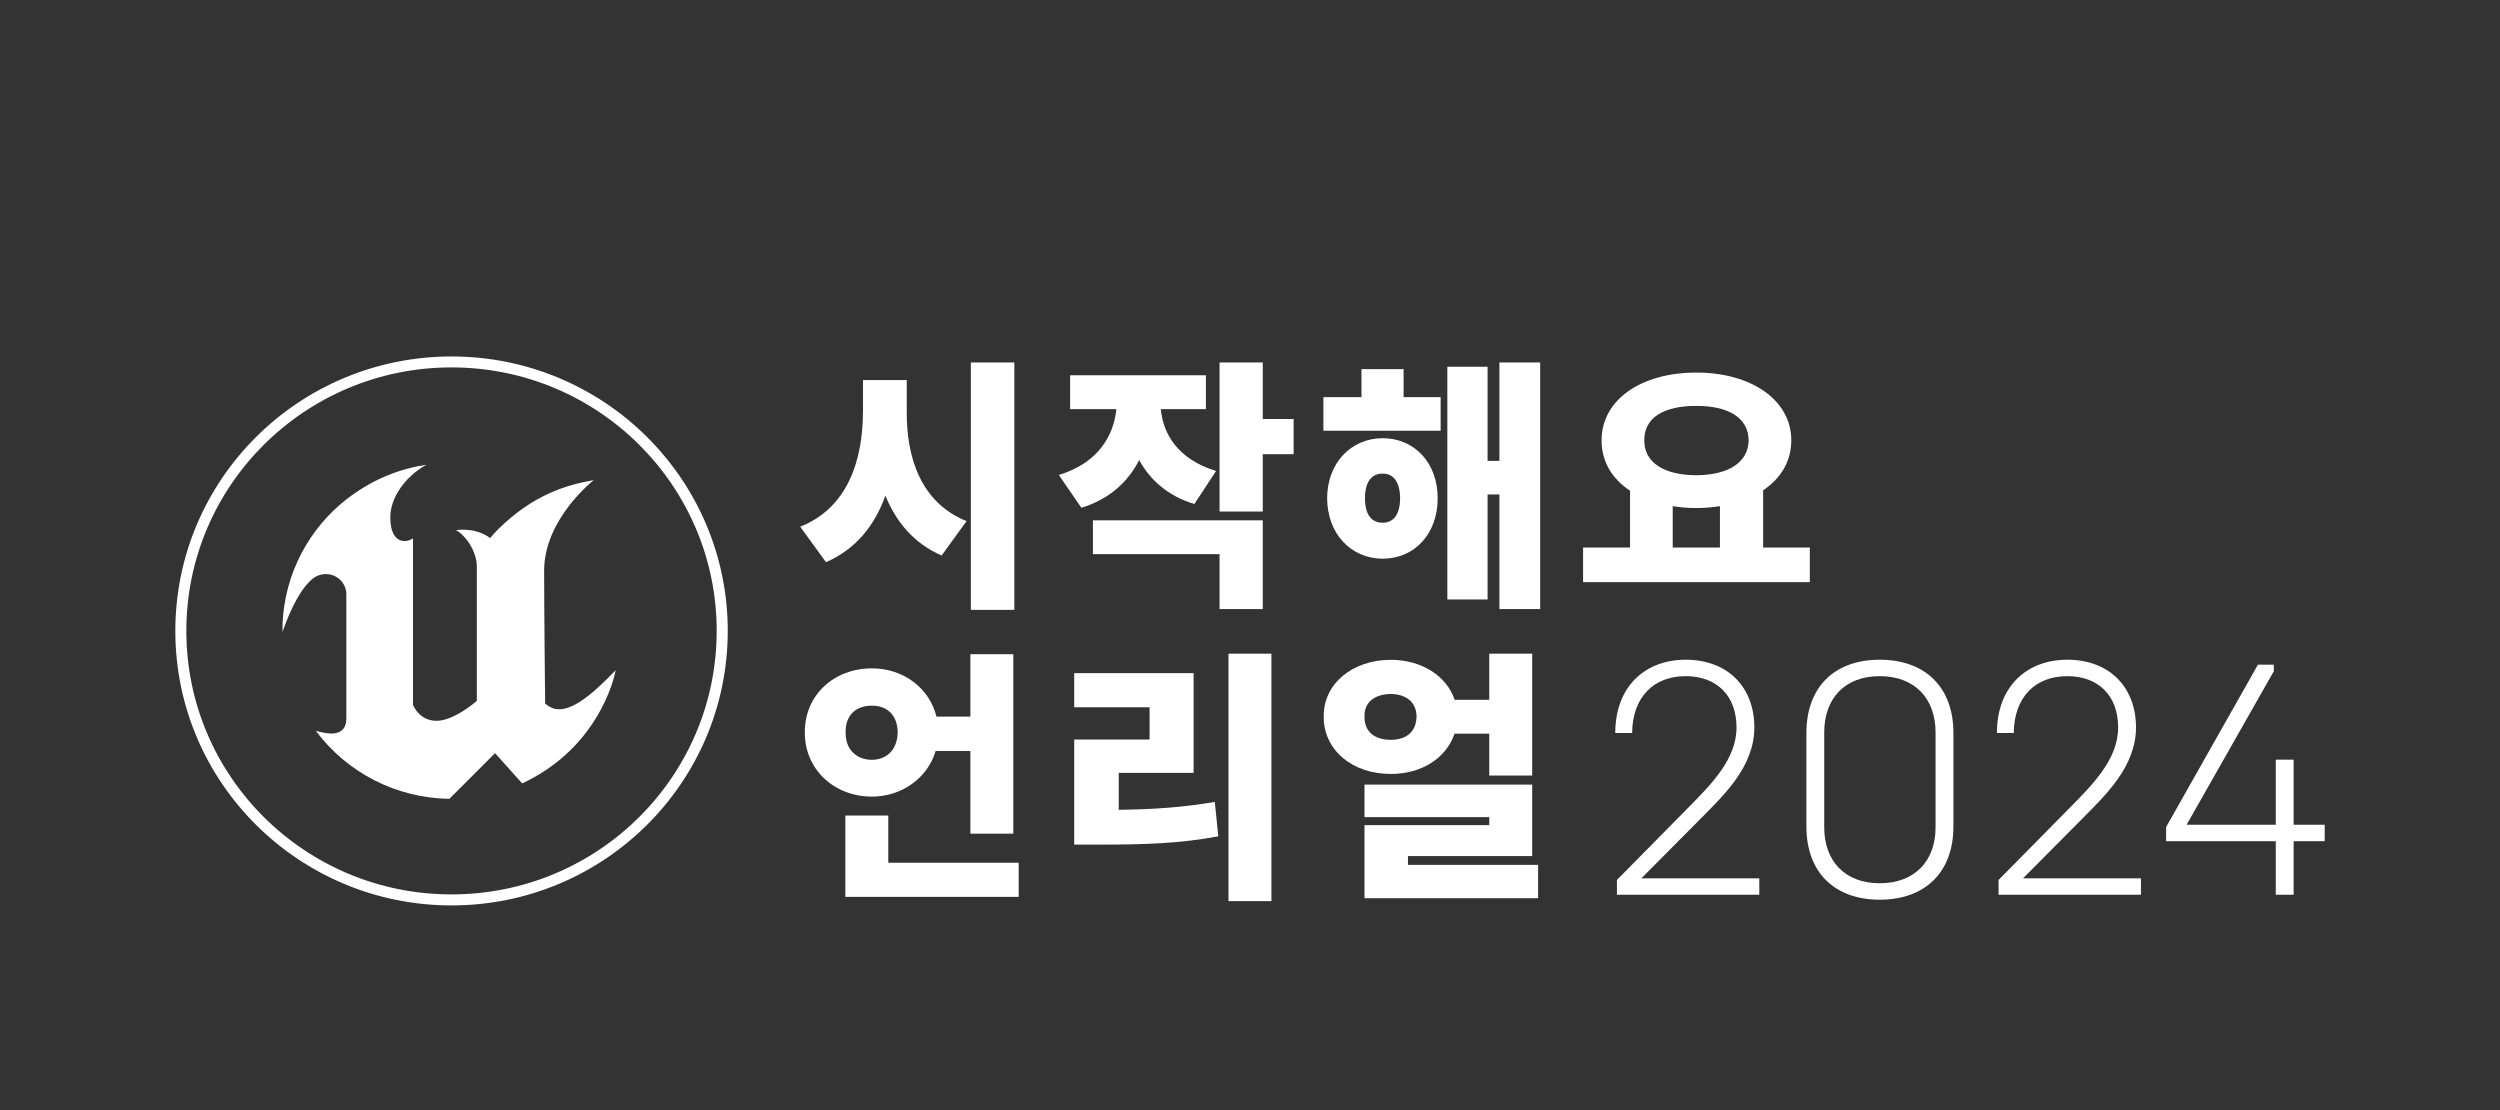 <svg width="770" height="342" viewBox="0 0 770 342" fill="none" xmlns="http://www.w3.org/2000/svg">
<rect x="0" y="0" width="770" height="342" fill="#333333" stroke="none"/>
<path fill-rule="evenodd" clip-rule="evenodd" d="M189.628 206.481C188.16 213.506 181.628 231.541 160.832 241.298L152.48 231.973L138.403 246.043C122.155 245.817 106.92 238.073 97.266 225.071C98.755 225.543 100.305 225.831 101.876 225.933C104.192 225.974 106.672 225.133 106.672 221.271V183.29C106.796 179.839 104.068 176.943 100.595 176.82C99.974 176.799 99.354 176.86 98.734 177.025C92.223 178.503 86.993 194.69 86.993 194.69C86.848 179.572 93.401 165.152 104.915 155.251C114.631 147.075 124.119 144.241 131.333 143.132C124.223 147.158 120.212 153.751 120.212 159.277C120.212 168.13 125.587 167.083 127.199 165.789V217.08C127.468 217.717 127.819 218.333 128.233 218.888C129.68 220.881 132.016 222.051 134.476 222.01C139.871 222.01 146.858 215.889 146.858 215.889V174.355C146.858 170.123 143.654 165.029 140.45 163.283C140.45 163.283 146.382 162.256 150.972 165.727C151.84 164.679 152.749 163.673 153.721 162.728C164.388 152.313 174.475 149.356 182.868 147.877C182.868 147.877 167.592 159.791 167.592 175.772C167.592 187.665 167.902 216.649 167.902 216.649C173.586 222.072 182 214.245 189.607 206.46L189.628 206.481Z" fill="white"/>
<path fill-rule="evenodd" clip-rule="evenodd" d="M139.065 109.792C92.078 109.792 54 147.649 54 194.34C54 241.03 92.099 278.867 139.085 278.867C186.072 278.867 224.149 241.009 224.149 194.319C224.149 147.629 186.072 109.792 139.085 109.792H139.065ZM139.065 275.478C93.959 275.478 57.391 239.14 57.391 194.319C57.391 149.498 93.959 113.161 139.065 113.161C184.171 113.161 220.739 149.498 220.739 194.319C220.739 239.14 184.171 275.478 139.065 275.478Z" fill="white"/>
<path d="M557.425 168.63V179.305H487.593V168.63H502.055V151.138C496.559 147.525 493.254 142.187 493.295 135.618C493.254 123.053 505.65 114.718 522.467 114.759C539.121 114.718 551.719 123.053 551.719 135.618C551.719 142.105 548.454 147.401 543.045 151.015V168.63H557.425ZM506.435 135.618C506.393 142.475 512.509 146.334 522.467 146.375C532.216 146.334 538.497 142.475 538.582 135.618C538.497 128.597 532.216 124.983 522.467 125.024C512.509 124.983 506.393 128.597 506.435 135.618ZM515.195 168.63H529.74V155.901C527.425 156.27 524.987 156.476 522.467 156.476C519.946 156.476 517.508 156.27 515.195 155.901V168.63Z" fill="white"/>
<path d="M443.715 122.315V132.662H407.601V122.315H419.336V113.692H432.311V122.315H443.715ZM408.758 153.438C408.8 142.681 416.03 135.002 425.865 134.962C435.782 135.002 442.806 142.681 442.806 153.438C442.806 164.36 435.782 172.038 425.865 172.08C416.03 172.038 408.8 164.36 408.758 153.438ZM420.411 153.438C420.411 158.653 422.518 160.993 425.865 160.993C429.088 160.993 431.195 158.653 431.236 153.438C431.195 148.388 429.088 145.801 425.865 145.884C422.518 145.801 420.411 148.388 420.411 153.438ZM445.781 184.643V112.953H458.177V141.942H461.814V111.64H474.375V187.6H461.814V152.289H458.177V184.643H445.781Z" fill="white"/>
<path d="M371.413 115.581V126.01H357.529C358.232 133.566 362.653 141.408 374.553 145.062L367.859 155.245C359.678 152.741 354.182 147.813 350.876 141.695C347.447 148.388 341.745 153.726 333.067 156.395L326.125 146.294C338.357 142.558 343.025 134.099 343.852 126.01H329.597V115.581H371.413ZM336.621 170.683V160.254H388.933V187.6H375.627V170.683H336.621ZM375.627 157.544V111.64H388.933V129.049H398.436V139.888H388.933V157.544H375.627Z" fill="white"/>
<path d="M279.274 126.832C279.191 140.833 283.571 154.834 297.702 160.501L290.017 171.094C281.587 167.439 276.051 160.87 272.704 152.658C269.398 161.856 263.613 169.164 254.399 173.147L246.465 162.225C261.134 156.395 265.72 141.818 265.803 126.832V117.059H279.274V126.832ZM299.025 187.846V111.64H312.413V187.846H299.025Z" fill="white"/>
<path d="M471.915 201.337V238.865H458.693V225.973H447.991C445.47 233.486 437.826 238.414 428.364 238.372C416.629 238.414 407.621 231.105 407.704 220.635C407.621 210.534 416.629 203.225 428.364 203.225C437.826 203.225 445.553 208.153 448.032 215.543H458.693V201.337H471.915ZM420.265 276.64V254.14H458.693V251.676H420.265V241.657H471.915V263.665H433.653V266.375H473.734V276.64H420.265ZM420.265 220.635C420.182 225.562 423.57 227.861 428.364 227.861C432.992 227.861 436.215 225.562 436.297 220.635C436.215 216.118 432.992 213.819 428.364 213.737C423.57 213.819 420.182 216.118 420.265 220.635Z" fill="white"/>
<path d="M391.597 201.337V277.544H378.374V201.337H391.597ZM330.855 260.134V227.779H354.077V217.843H330.855V207.331H367.631V238.044H344.574V249.418C355.482 249.294 364.449 248.638 374.159 246.995L375.233 257.589C363.663 259.765 352.507 260.175 338.045 260.134H330.855Z" fill="white"/>
<path d="M312.102 201.5V256.766H298.88V231.31H288.178C285.657 239.645 277.806 245.352 268.55 245.352C256.898 245.352 247.807 236.935 247.89 225.561C247.807 214.064 256.898 205.852 268.55 205.852C278.137 205.852 286.235 211.806 288.425 220.716H298.88V201.5H312.102ZM260.369 276.229V251.182H273.591V265.718H313.755V276.229H260.369ZM260.452 225.561C260.369 231.022 263.963 234.019 268.55 234.019C272.972 234.019 276.401 231.022 276.484 225.561C276.401 219.977 272.972 217.308 268.55 217.349C263.963 217.308 260.369 219.977 260.452 225.561Z" fill="white"/>
<path d="M498.012 275.586V271.03L519.583 249.16C527.01 241.668 534.844 233.871 534.844 224.05C534.844 214.33 528.841 208.255 519.176 208.255C509.306 208.255 502.795 214.735 502.693 225.771H497.503C497.503 211.292 506.864 203.192 519.176 203.192C532.197 203.192 540.338 211.697 540.338 224.05C540.338 236.099 530.98 244.907 523.652 252.299L505.542 270.524H541.864V275.586H498.012Z" fill="white"/>
<path d="M578.963 272.042C589.744 272.042 596.152 265.157 596.152 254.83V225.569C596.152 215.14 589.744 208.255 578.963 208.255C568.176 208.255 561.864 215.14 561.864 225.569V254.83C561.864 265.157 568.176 272.042 578.963 272.042ZM578.963 277.105C565.123 277.105 556.371 268.803 556.371 254.526V225.771C556.371 211.495 565.123 203.192 578.963 203.192C592.797 203.192 601.652 211.495 601.652 225.771V254.526C601.652 268.803 592.797 277.105 578.963 277.105Z" fill="white"/>
<path d="M615.559 275.586V271.03L637.127 249.16C644.553 241.668 652.385 233.871 652.385 224.05C652.385 214.33 646.382 208.255 636.721 208.255C626.849 208.255 620.338 214.735 620.235 225.771H615.05C615.05 211.292 624.408 203.192 636.721 203.192C649.744 203.192 657.884 211.697 657.884 224.05C657.884 236.099 648.52 244.907 641.197 252.299L623.087 270.524H659.411V275.586H615.559Z" fill="white"/>
<path d="M700.942 275.586V259.082H667.163V254.728L695.449 204.711H700.331V206.736L673.474 254.02H700.942V233.972H706.436V254.02H716V259.082H706.436V275.586H700.942Z" fill="white"/>
</svg>
